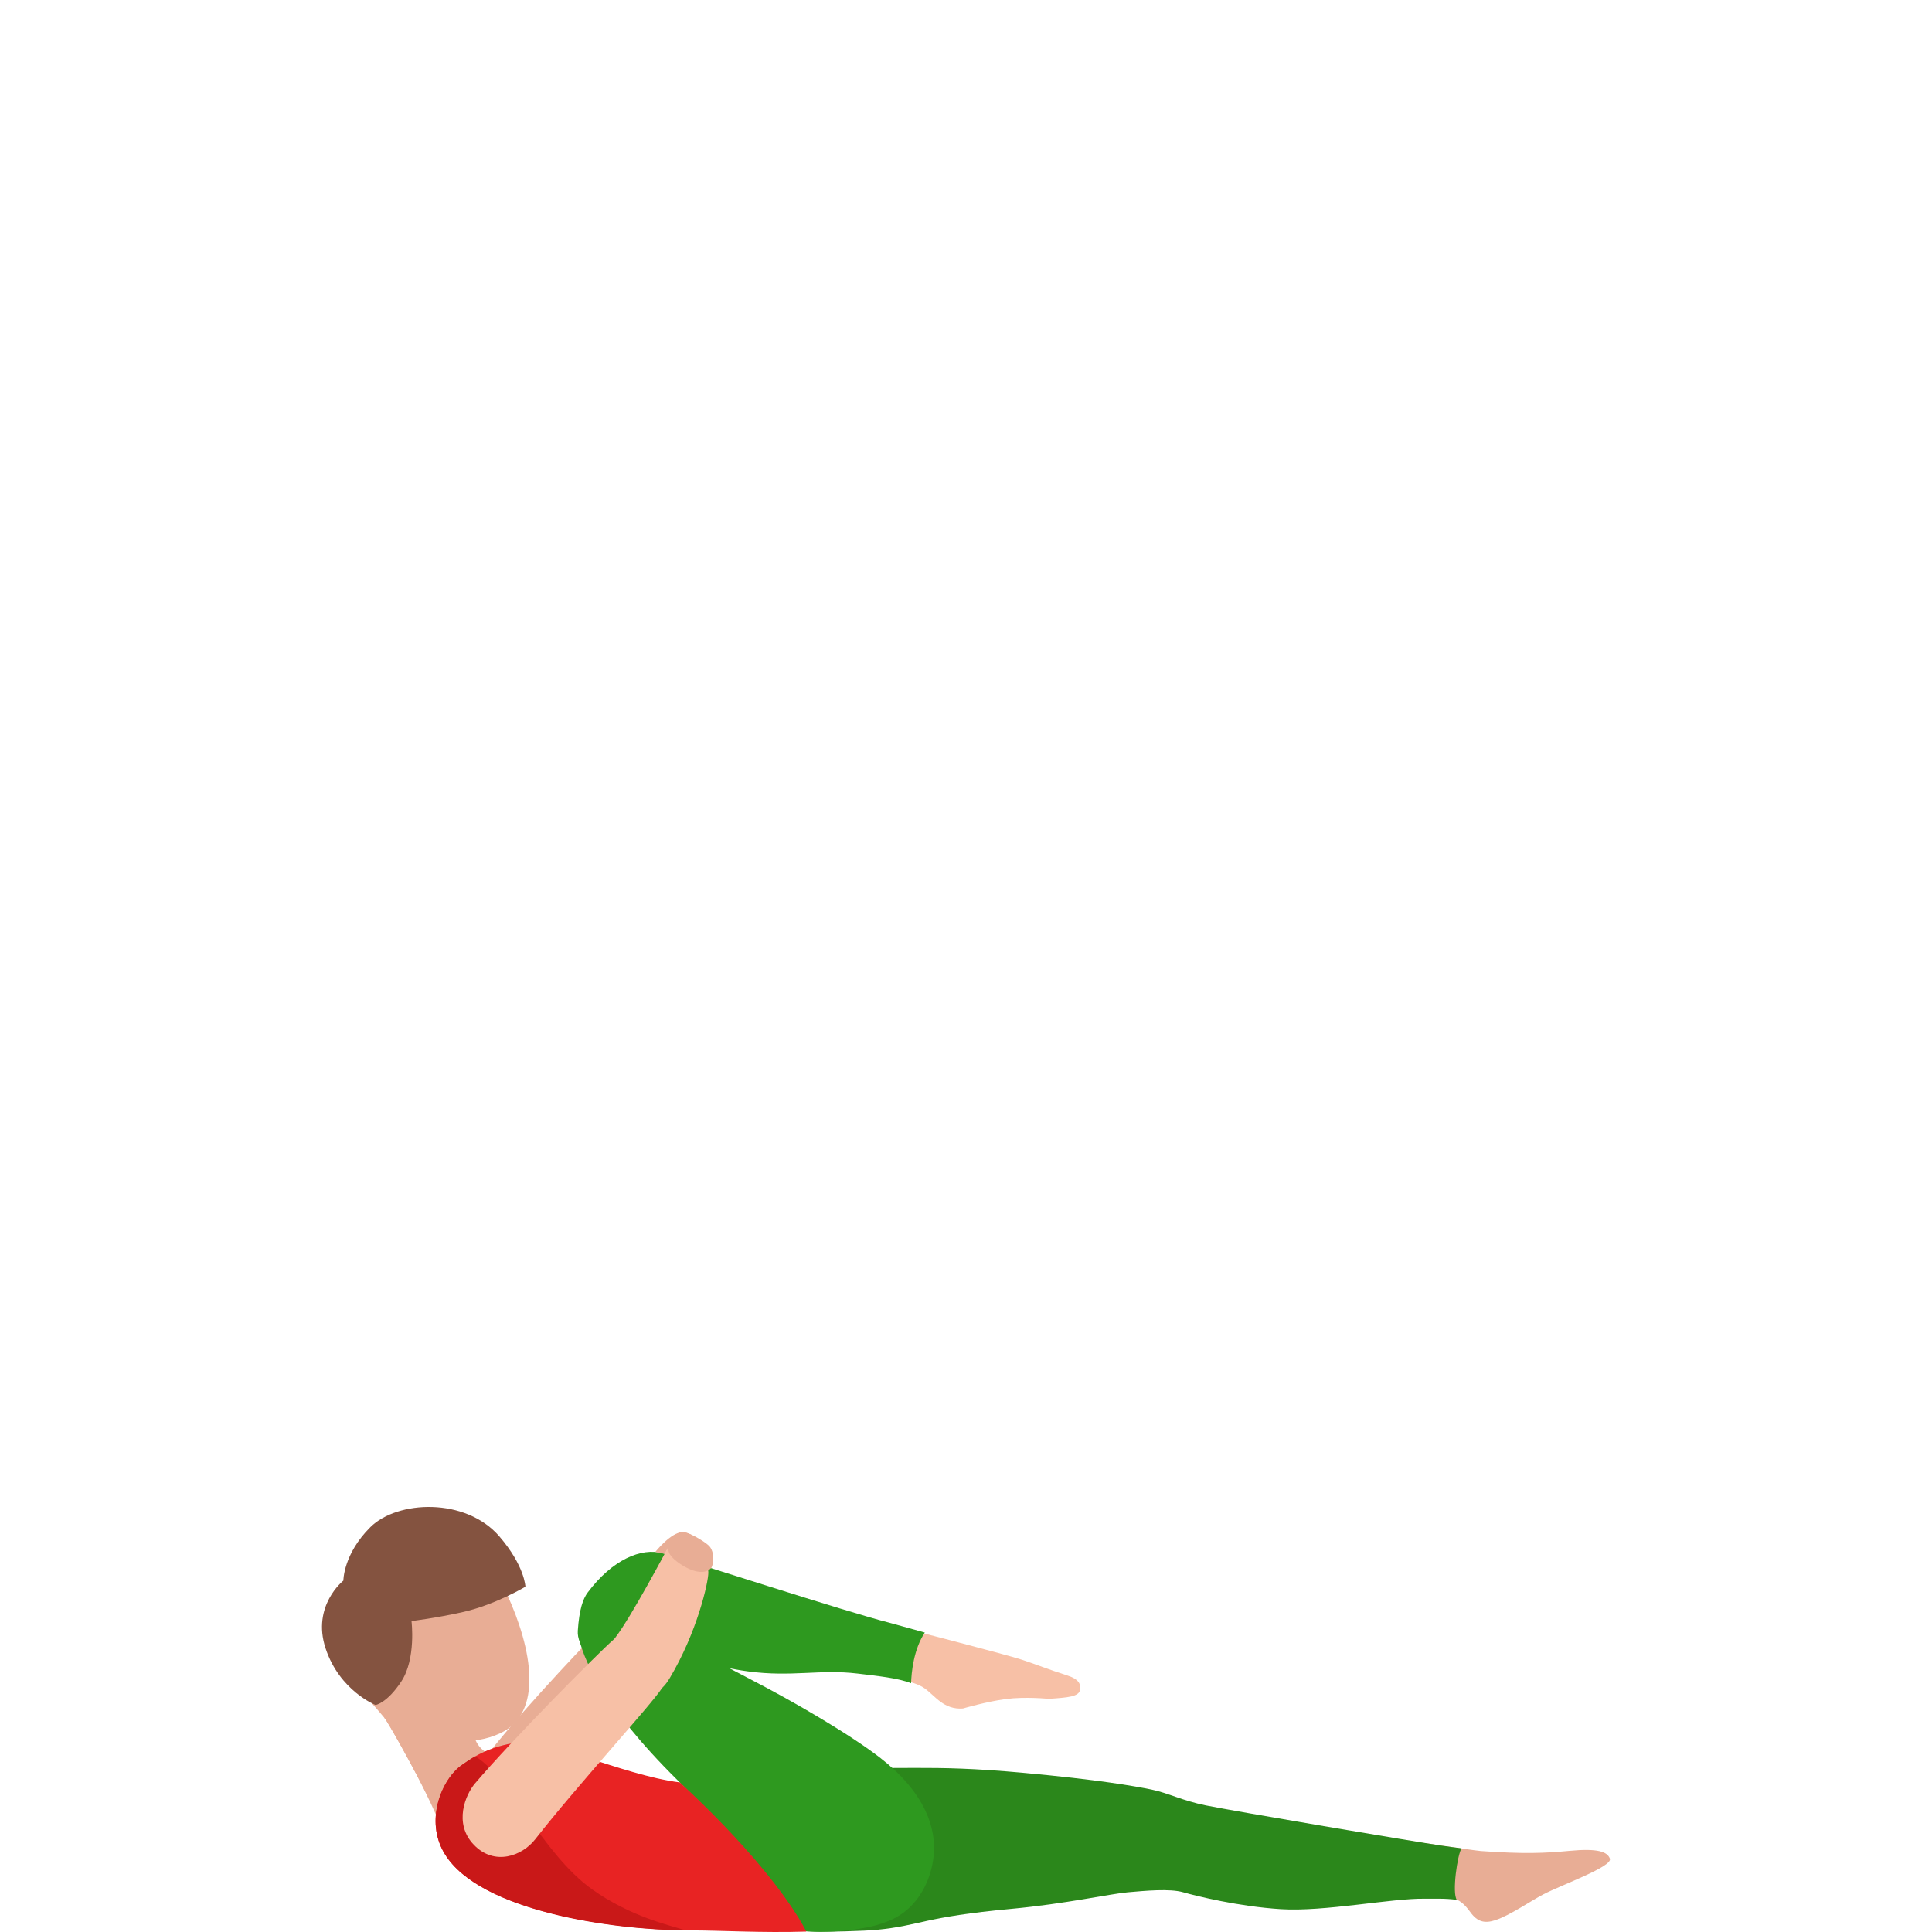 <svg width="300" height="300" viewBox="0 0 300 300" fill="none" xmlns="http://www.w3.org/2000/svg">
<path d="M220.049 294.779C225.236 294.511 226.338 294.193 228.32 296.927C229.395 298.408 230.507 298.718 232.186 298.167C234.468 297.42 237.697 295.169 239.683 294.14C242.554 292.654 250.426 289.833 249.982 288.612C249.591 287.528 248.095 286.985 243.693 287.402C239.914 287.762 236.652 287.907 229.945 287.429C228.806 287.348 214.219 285.181 201.109 283.183C202.845 287.911 204.341 291.414 206.122 296.119C211.424 295.319 216.771 294.951 220.049 294.779Z" fill="#E8AD95"/>
<path d="M226.945 287.011C226.109 286.9 225.164 286.785 224.051 286.621C219.254 285.912 191.751 281.253 187.228 280.342C183.571 279.603 181.391 278.413 178.801 277.881C176.211 277.352 170.556 276.345 158.795 275.274C143.642 273.892 140.273 274.986 126.229 274.251C119.443 273.895 119.207 283.968 121.372 289.878C123.115 294.648 125.227 299.889 125.303 299.893C128.341 300.042 134.334 299.843 136.119 299.667C143.008 298.994 143.236 297.684 157.097 296.402C165.369 295.636 172.413 294.074 175.106 293.837C177.799 293.599 181.634 293.232 183.708 293.829C185.781 294.423 192.374 296.046 198.876 296.455C205.678 296.884 215.973 294.763 221.161 294.832C222.877 294.855 224.355 294.752 226.216 295.012C225.445 293.967 226.311 287.96 226.945 287.011Z" fill="#2B871B"/>
<path d="M92.475 253.678C90.257 255.96 78.773 267.985 73.794 274.998C72.56 276.736 71.166 281.2 74.744 284.216C78.321 287.233 82.4 285.399 84.101 282.754C89.403 274.512 99.368 262.587 100.595 260.102C102.216 256.817 101.567 253.322 99.171 251.745C96.774 250.172 94.693 251.397 92.475 253.678Z" fill="#E8AD95"/>
<path d="M59.64 266.697C59.962 266.862 66.233 277.75 68.477 283.718L78.537 273.194C73.972 272.509 73.68 269.603 73.68 269.603C74.101 269.347 67.797 266.621 59.64 266.697Z" fill="#E8AD95"/>
<path d="M66.696 279.481C68.868 275.109 72.313 272.276 73.805 270.228C65.701 270.381 60.027 267.081 59.682 266.74C60.004 266.905 65.329 276.552 66.696 279.481Z" fill="#E8AD95"/>
<path d="M70.893 270.328C73.236 270.485 75.553 270.129 77.683 269.134C84.39 266.006 82.67 256.137 78.72 247.534C74.77 238.932 66.518 237.646 61 240.219C55.486 242.791 49.899 250.096 53.849 258.698C55.527 262.354 57.73 264.348 59.576 266.615C62.451 270.152 70.893 270.328 70.893 270.328Z" fill="#E8AD95"/>
<path d="M53.317 245.436C53.317 245.436 53.306 241.313 57.51 237.136C61.71 232.963 72.302 232.489 77.546 238.576C81.488 243.154 81.587 246.385 81.587 246.385C81.587 246.385 76.889 249.184 71.949 250.302C67.722 251.259 63.897 251.714 63.897 251.714C63.897 251.714 64.634 257.572 62.318 261.094C60.092 264.474 58.319 264.753 58.319 264.753C58.319 264.753 52.725 262.552 50.552 255.945C48.38 249.341 53.317 245.436 53.317 245.436Z" fill="#845340"/>
<path d="M106.553 298.477C112.884 298.006 121.941 299.977 127.383 299.977C135.814 299.977 140.941 297.512 143.482 292.397C145.764 287.799 120.248 276.242 120.248 276.242C117.996 275.786 95.27 299.319 106.553 298.477Z" fill="#2E991F"/>
<path d="M144.801 289.384C145.872 283.841 143.282 278.114 136.753 273.015C132.181 269.443 123.401 264.298 116.489 260.741C110.523 257.671 100.645 252.143 99.889 250.527C99.323 249.318 92.666 249.532 89.821 253.862C90.342 257.2 93.403 264.738 105.153 276.372C116.01 287.122 120.059 292.083 130.829 297.696C136.867 300.854 143.377 296.765 144.801 289.384Z" fill="#2E991F"/>
<path d="M107.852 297.29C114.035 296.831 121.687 299.936 127.004 299.901C138.116 299.825 141.671 297.512 144.189 291.016C145.981 286.391 121.231 275.856 121.231 275.856C119.033 275.419 96.831 298.106 107.852 297.29Z" fill="#2E991F"/>
<path d="M69.078 287.903C74.664 296.976 95.996 299.725 107.313 299.752C112.091 299.763 118.33 300.15 125.208 299.936C122.481 294.611 115.619 286.035 105.57 276.775C96.307 275.592 84.645 269.547 78.861 270.826C74.858 271.714 72.853 273.295 71.74 274.057C68.63 276.193 65.857 282.678 69.078 287.903Z" fill="#E82323"/>
<path d="M91.914 293.355C84.219 287.865 79.047 275.833 73.795 272.725C72.887 273.238 72.222 273.724 71.74 274.057C68.63 276.197 65.858 282.678 69.074 287.904C74.528 296.762 94.937 299.668 106.478 299.745C104.028 298.967 97.952 297.662 91.914 293.355Z" fill="#C91818"/>
<path d="M134.285 259.65C138.006 260.404 141.926 260.971 143.597 262.181C145.268 263.39 146.536 265.492 149.517 265.297C149.517 265.297 153.201 264.217 156.22 263.823C159.239 263.429 162.821 263.796 162.821 263.796C165.802 263.601 167.579 263.471 167.72 262.353C167.818 261.56 167.598 260.768 165.764 260.178C162.547 259.145 161.028 258.49 158.704 257.728C155.977 256.833 138.891 252.449 138.891 252.449C132.644 251.002 128.535 258.483 134.285 259.65Z" fill="#F7C0A6"/>
<path d="M102.907 241.183C99.588 240.276 95.084 242.167 91.256 247.285C90.523 248.265 89.945 249.889 89.721 253.227C89.402 257.947 99.36 264.088 104.749 256.435C106.743 257.281 110.966 258.835 116.18 259.536C122.932 260.447 127.319 259.168 133.148 259.869C136.156 260.233 139.483 260.558 141.473 261.374C141.526 259.712 141.856 256.129 143.603 253.499C140.455 252.622 138.047 251.96 138.047 251.96C131.819 250.417 106.226 242.087 102.907 241.183Z" fill="#2E991F"/>
<path d="M98.256 260.944C100.975 262.341 102.065 263.796 103.968 260.622C108.206 253.555 109.999 245.738 109.991 244.18C109.98 241.343 104.959 237.794 103.543 240.643C103.543 240.643 98.013 251.063 95.617 254.187C94.428 255.741 95.541 259.55 98.256 260.944Z" fill="#F7C0A6"/>
<path d="M95.27 254.596C92.775 256.786 79.574 270.089 73.749 276.942C72.305 278.642 70.369 283.121 73.578 286.459C76.787 289.797 81.09 288.197 83.11 285.602C89.41 277.512 101.301 264.538 102.828 262.077C104.848 258.819 104.624 255.19 102.418 253.41C100.211 251.63 97.762 252.407 95.27 254.596Z" fill="#F7C0A6"/>
<path d="M103.8 239.999C103.8 239.999 103.614 240.731 104.032 241.381C104.609 242.281 106.253 243.384 107.488 243.812C109.652 244.57 110.374 243.506 110.374 243.506C110.374 243.506 110.355 243.579 110.374 243.564C110.754 243.223 111.111 240.972 110.04 239.98C109.311 239.303 106.519 237.534 105.555 237.955C104.544 238.395 103.96 239.188 103.8 239.999Z" fill="#E8AD95"/>
<path d="M101.765 240.968C101.765 240.968 104.229 237.886 105.969 237.924C107.355 237.955 108.487 239.195 108.487 239.195L103.819 240.183L103.208 241.285L101.765 240.968Z" fill="#E8AD95"/>
</svg>
